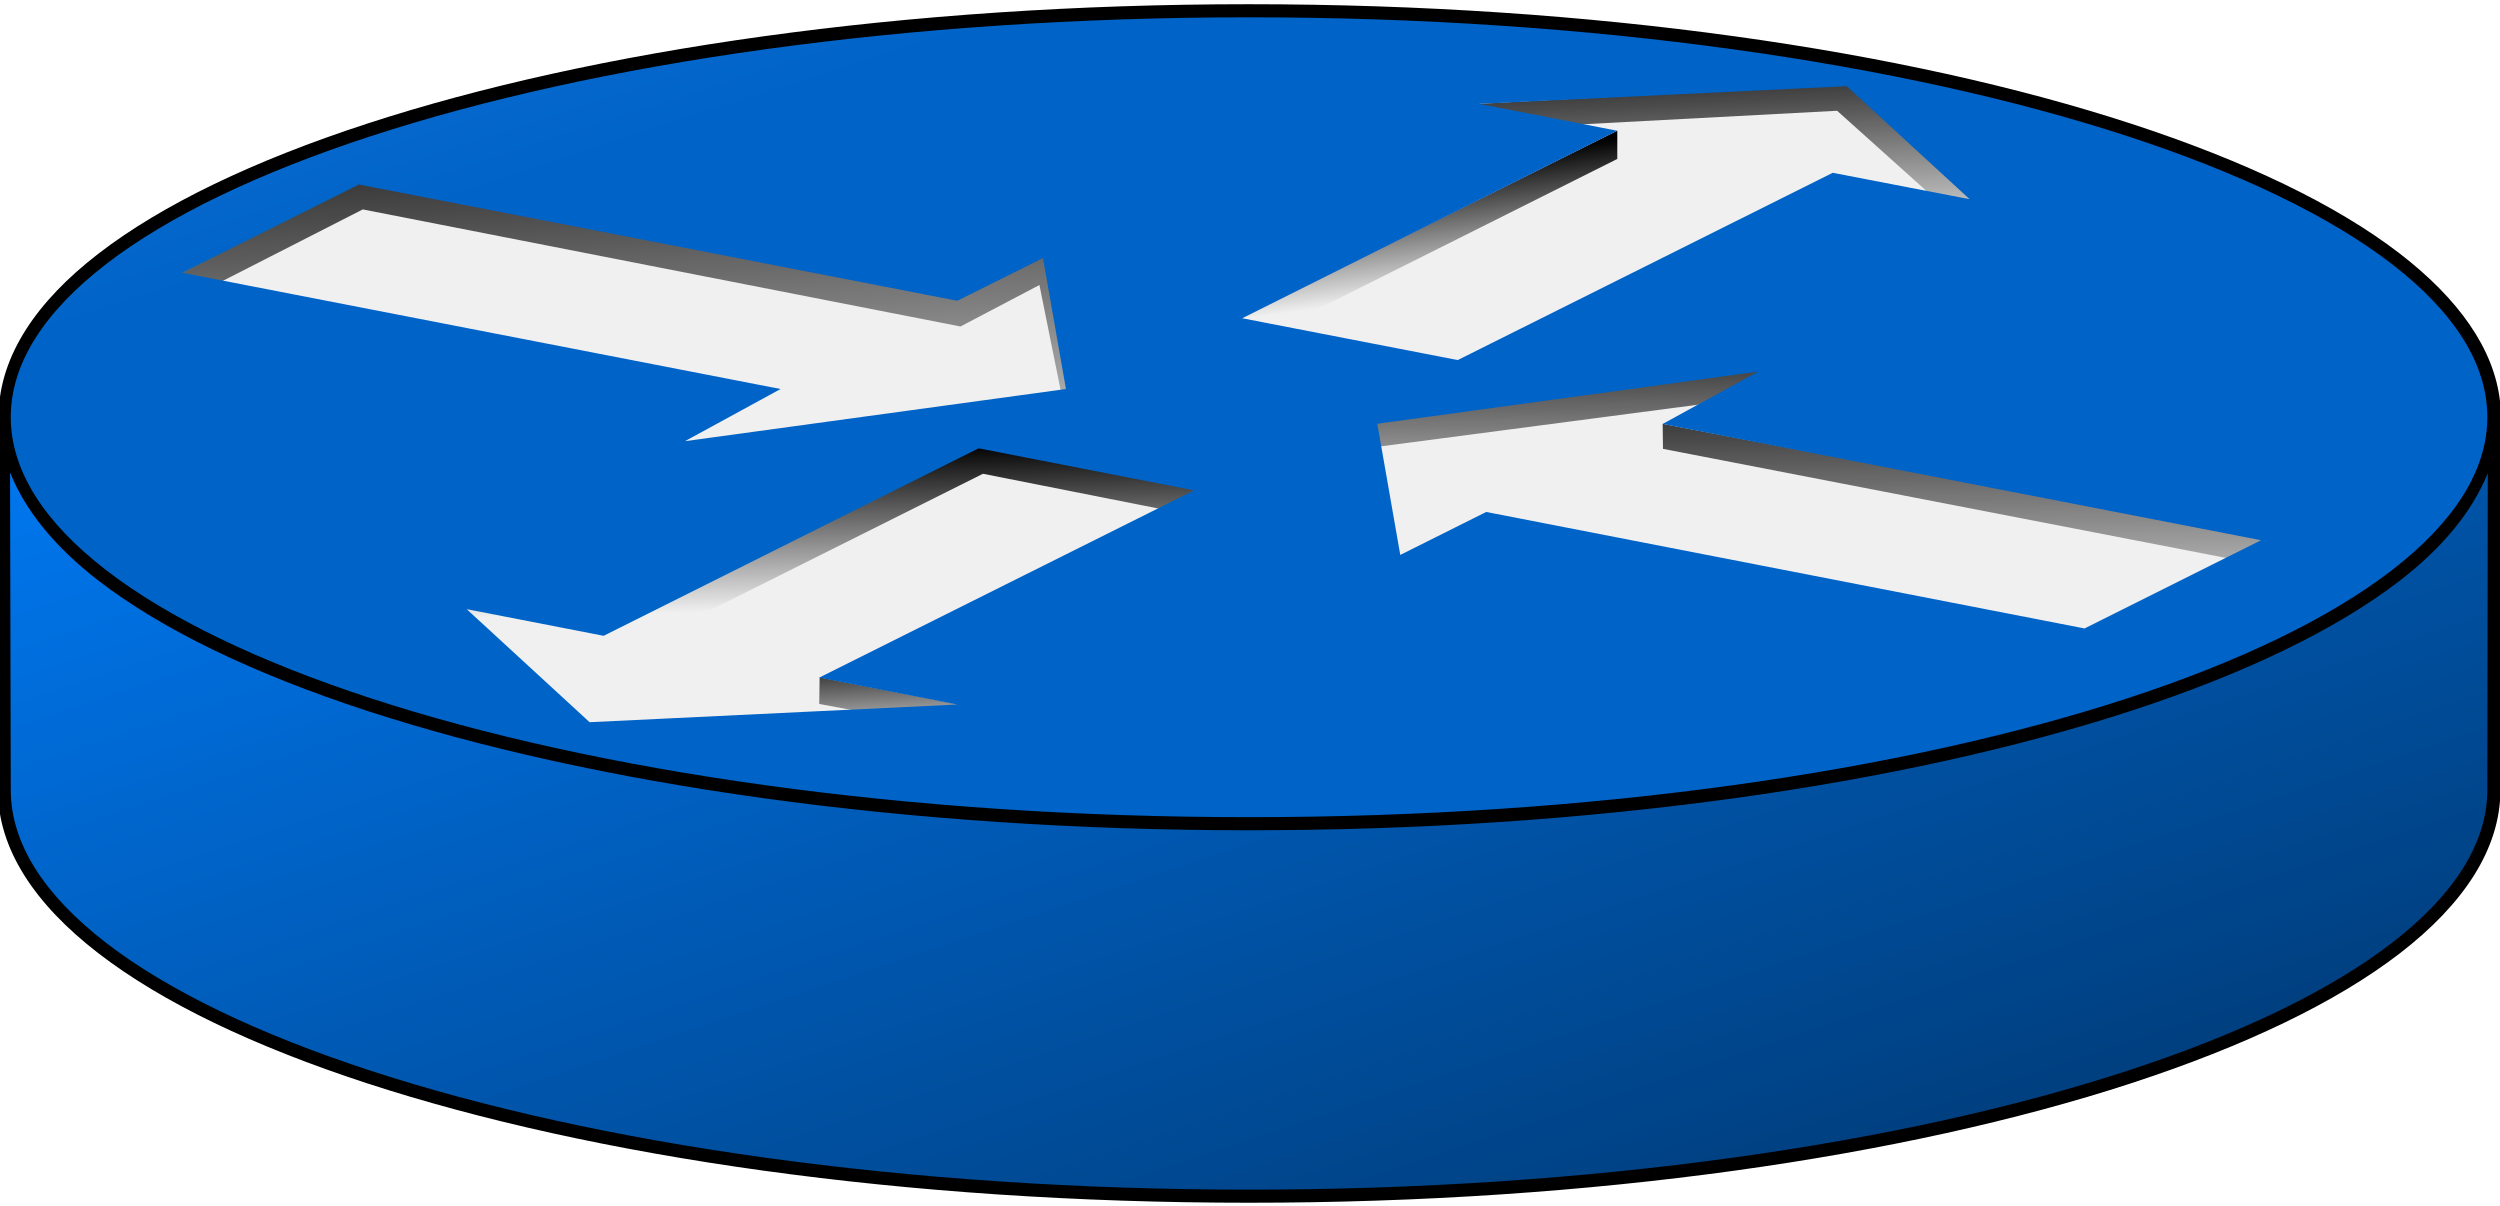 <?xml version="1.0"?><svg width="340" height="164" xmlns="http://www.w3.org/2000/svg" xmlns:xlink="http://www.w3.org/1999/xlink">
 <title>Router</title>
 <defs>
  <linearGradient id="linearGradient5611">
   <stop stop-color="black" offset="0" id="stop5613"/>
   <stop stop-color="black" stop-opacity="0" offset="1" id="stop5615"/>
  </linearGradient>
  <linearGradient id="linearGradient5603">
   <stop stop-color="black" offset="0" id="stop5605"/>
   <stop stop-color="black" stop-opacity="0" offset="1" id="stop5607"/>
  </linearGradient>
  <linearGradient id="linearGradient5595">
   <stop stop-color="black" offset="0" id="stop5597"/>
   <stop stop-color="black" stop-opacity="0" offset="1" id="stop5599"/>
  </linearGradient>
  <linearGradient id="linearGradient5587">
   <stop stop-color="black" offset="0" id="stop5589"/>
   <stop stop-color="black" stop-opacity="0" offset="1" id="stop5591"/>
  </linearGradient>
  <linearGradient id="linearGradient5579">
   <stop stop-color="black" offset="0" id="stop5581"/>
   <stop stop-color="black" stop-opacity="0" offset="1" id="stop5583"/>
  </linearGradient>
  <linearGradient id="linearGradient5571">
   <stop stop-color="black" offset="0" id="stop5573"/>
   <stop stop-color="black" stop-opacity="0" offset="1" id="stop5575"/>
  </linearGradient>
  <linearGradient id="linearGradient5563">
   <stop stop-color="black" offset="0" id="stop5565"/>
   <stop stop-color="black" stop-opacity="0" offset="1" id="stop5567"/>
  </linearGradient>
  <linearGradient id="linearGradient14227">
   <stop stop-color="black" offset="0" id="stop14229"/>
   <stop stop-color="white" stop-opacity="0" offset="1" id="stop14231"/>
  </linearGradient>
  <linearGradient id="linearGradient12389">
   <stop stop-color="#57abff" offset="0" id="stop12391"/>
   <stop stop-color="#0063c8" offset="1" id="stop12393"/>
  </linearGradient>
  <linearGradient id="linearGradient8841">
   <stop stop-color="#0076ed" offset="0" id="stop8843"/>
   <stop stop-color="#003469" offset="1" id="stop8845"/>
  </linearGradient>
  <linearGradient y2="253.039" y1="149.531" xlink:href="#linearGradient8841" x2="559.062" x1="219.925" id="linearGradient8847" gradientUnits="userSpaceOnUse"/>
  <linearGradient y2="205.407" y1="94.25" xlink:href="#linearGradient12389" x2="557.417" x1="219.465" id="linearGradient12395" gradientUnits="userSpaceOnUse"/>
  <radialGradient xlink:href="#linearGradient14227" r="200.371" id="radialGradient14235" gradientUnits="userSpaceOnUse" gradientTransform="matrix(1.073,0,0,0.399,-28.75,103.739)" fy="222.086" fx="397.682" cy="222.086" cx="397.682"/>
  <radialGradient xlink:href="#linearGradient14227" r="200.371" id="radialGradient14247" gradientUnits="userSpaceOnUse" gradientTransform="matrix(1.073,0,0,0.399,-28.75,103.739)" fy="222.086" fx="397.682" cy="222.086" cx="397.682"/>
  <linearGradient y2="253.039" y1="149.531" xlink:href="#linearGradient8841" x2="559.062" x1="219.925" id="linearGradient14249" gradientUnits="userSpaceOnUse"/>
  <linearGradient y2="-0.221" y1="-1.221" xlink:href="#linearGradient12389" x2="0.647" x1="-0.353" id="linearGradient14251"/>
  <linearGradient y2="1" y1="0.072" xlink:href="#linearGradient8841" x2="1" x1="0" id="linearGradient1900"/>
  <radialGradient xlink:href="#linearGradient14227" r="200.371" id="radialGradient1903" gradientUnits="userSpaceOnUse" gradientTransform="matrix(1.015,0,0,0.399,139.344,275.336)" fy="222.086" fx="397.682" cy="222.086" cx="397.682"/>
  <linearGradient y2="1.694" y1="-0.694" xlink:href="#linearGradient5563" x2="0.792" x1="0.367" id="linearGradient5569"/>
  <linearGradient y2="3.042" y1="-1.542" xlink:href="#linearGradient5587" x2="0.914" x1="0.514" id="linearGradient5593"/>
  <linearGradient y2="0.786" y1="-0.061" xlink:href="#linearGradient5603" x2="0.549" x1="0.463" id="linearGradient5609"/>
  <linearGradient y2="1.373" y1="-0.577" xlink:href="#linearGradient5611" x2="0.474" x1="0.184" id="linearGradient5623"/>
  <linearGradient y2="1.666" y1="-0.594" xlink:href="#linearGradient5595" x2="0.408" x1="0.275" id="linearGradient5629"/>
  <linearGradient y2="1.308" y1="-0.394" xlink:href="#linearGradient5579" x2="0.675" x1="0.383" id="linearGradient5635"/>
  <linearGradient y2="0.732" y1="0.153" xlink:href="#linearGradient5571" x2="0.656" x1="0.516" id="linearGradient5641"/>
 </defs>
 <g>
  <title>Layer 1</title>
  <path fill="#f0f0f0" fill-rule="nonzero" stroke-width="3.543" stroke-linejoin="round" stroke-miterlimit="4" stroke-dashoffset="0" id="path3768" d="m332.838,56.449a162.671,52.112 0 1 1 -325.342,0a162.671,52.112 0 1 1 325.342,0z"/>
  <path fill="url(#radialGradient1903)" fill-rule="nonzero" stroke-width="0.911" stroke-linejoin="bevel" stroke-miterlimit="4" stroke-dashoffset="0" id="path13339" d="m334.286,92.344c0,46.17 -56.067,69.456 -147.347,66.132c-92.362,-3.362 -167.389,-14.799 -186.454,-71.873c-14.846,-44.441 74.26,-72.306 165.515,-76.076c81.394,-3.362 153.329,14.63 168.286,81.816z"/>
  <path fill="url(#linearGradient1900)" fill-rule="evenodd" stroke-width="1px" id="path7950" d="m339.683,58.73c-8.72,29.498 -57.105,40.907 -98.281,48.062c-38.105,6.76 -88.836,5.536 -112.013,3.436c0,0 -120.935,-10.356 -128.844,-50.33c0.028,23.41 0.777,31.734 0.151,51.6c7.946,27.27 68.999,41.538 81.693,43.462c62.198,9.425 115.93,9.383 165.763,1.676c32.301,-4.981 49.418,-11.108 61.5,-18.219c12.081,-7.111 26.566,-14.975 29.367,-27.793c-0.057,-11.91 0.397,-38.734 0.664,-51.894z"/>
  <path fill="none" fill-rule="evenodd" stroke="url(#linearGradient5569)" stroke-width="3.543" stroke-miterlimit="4" id="path2860" d="m25.059,38.886l24.016,-12.261l81.276,15.92l12.281,-6.453l3.827,18.988"/>
  <path fill="url(#linearGradient5641)" fill-rule="evenodd" stroke-width="3.543" stroke-miterlimit="4" id="path2862" d="m219.952,17.773l-51.461,25.649l1.625,3.156l49.836,-24.961l0,-3.844z"/>
  <path fill="url(#linearGradient5635)" fill-rule="evenodd" stroke-width="3.543" stroke-miterlimit="4" id="path2864" d="m251.125,11.469l-0.719,0.031l-49.942,2.647l1.192,3.478l48.188,-2.562l16.156,14.5l3.489,-1.657l-17.801,-15.968l-0.563,-0.469z"/>
  <path fill="none" fill-rule="evenodd" stroke="url(#linearGradient5593)" stroke-width="3.543" stroke-miterlimit="4" id="path2866" d="m186.866,59.04l52.616,-6.91"/>
  <path fill="url(#linearGradient5629)" fill-rule="evenodd" stroke-width="3.543" stroke-miterlimit="4" id="path2868" d="m226.123,57.647l0.04,3.398l80.431,15.58l1.847,-3.273l-82.318,-15.705z"/>
  <path fill="none" fill-rule="evenodd" stroke="url(#linearGradient5609)" stroke-width="3.543" stroke-miterlimit="4" id="path2870" d="m62.775,84.376l19.578,3.743l51.079,-25.54l30.112,5.962"/>
  <path fill="url(#linearGradient5623)" fill-rule="evenodd" stroke-width="3.543" stroke-miterlimit="4" id="path2872" d="m111.469,92.125l-0.052,3.613l17.833,3.325l1.016,-3.289l-18.797,-3.649z"/>
  <path fill="url(#linearGradient14251)" fill-rule="nonzero" stroke-width="1.772" stroke-linejoin="bevel" stroke-miterlimit="4" stroke-dashoffset="0" id="path7063" d="m169.875,1c-93.275,0 -168.969,24.914 -168.969,55.594c0,30.68 75.694,55.562 168.969,55.562c93.275,0 168.969,-24.883 168.969,-55.562c0,-30.68 -75.694,-55.594 -168.969,-55.594zm81.281,10.719l16.719,15.375l-18.625,-3.594l-51,25.469l-29.312,-5.688l51,-25.5l-18.782,-3.656l50,-2.406zm-202.344,13.375l81.376,15.812l11.656,-5.812l3.125,17.812l-51.813,7.094l13,-7.094l-81.375,-15.812l24.031,-12zm190.312,25.438l-13,7.125l81.375,15.813l-24,12l-81.375,-15.844l-11.687,5.844l-3.125,-17.844l51.812,-7.094zm-106.031,10.438l29.312,5.719l-51,25.469l18.782,3.656l-50.001,2.406l-16.719,-15.375l18.625,3.625l51,-25.5z"/>
  <path fill="black" fill-rule="nonzero" stroke-width="1.772" stroke-linejoin="bevel" stroke-miterlimit="4" stroke-dashoffset="0" id="path6149" d="m169.87,0.573c-46.803,0 -89.2,6.203 -119.968,16.25c-15.384,5.023 -27.837,10.979 -36.531,17.687c-8.498,6.557 -13.344,13.894 -13.562,21.688l-0.094,51.219c0,7.996 4.962,15.511 13.656,22.219c8.694,6.708 21.147,12.664 36.531,17.687c30.768,10.047 73.165,16.25 119.968,16.25c46.803,0 89.201,-6.203 119.969,-16.25c15.384,-5.023 27.869,-10.979 36.563,-17.687c8.694,-6.708 13.656,-14.223 13.656,-22.219l-0.056,-52.844c-0.814,-7.182 -5.701,-13.967 -13.6,-20.062c-8.694,-6.708 -21.179,-12.664 -36.563,-17.687c-30.768,-10.047 -73.166,-16.25 -119.969,-16.25zm0,1.781c46.647,0 88.922,6.192 119.438,16.156c15.258,4.982 27.553,10.889 36,17.406c8.447,6.518 12.969,13.551 12.969,20.812c0,7.262 -4.522,14.295 -12.969,20.812c-8.447,6.518 -20.742,12.455 -36,17.438c-30.516,9.964 -72.791,16.156 -119.438,16.156c-46.646,0 -88.89,-6.192 -119.406,-16.156c-15.258,-4.982 -27.584,-10.92 -36.031,-17.438c-8.447,-6.517 -12.969,-13.551 -12.969,-20.812c0,-7.262 4.522,-14.295 12.969,-20.812c8.447,-6.517 20.773,-12.424 36.031,-17.406c30.516,-9.964 72.76,-16.156 119.406,-16.156zm-168.5,61.906c2.078,5.192 6.099,10.135 12,14.688c8.694,6.708 21.147,12.695 36.531,17.719c30.768,10.047 73.165,16.25 119.968,16.25c46.803,0 89.201,-6.203 119.969,-16.25c15.384,-5.023 27.869,-11.011 36.563,-17.719c5.862,-4.523 9.846,-9.439 11.937,-14.594l-0.062,43.062c0,7.262 -4.522,14.295 -12.969,20.813c-8.447,6.517 -20.742,12.424 -36,17.406c-30.516,9.964 -72.791,16.156 -119.438,16.156c-46.646,0 -88.89,-6.192 -119.406,-16.156c-15.258,-4.982 -27.584,-10.889 -36.031,-17.406c-8.447,-6.518 -12.969,-13.551 -12.969,-20.813l-0.094,-43.156z"/>
 </g>
</svg>